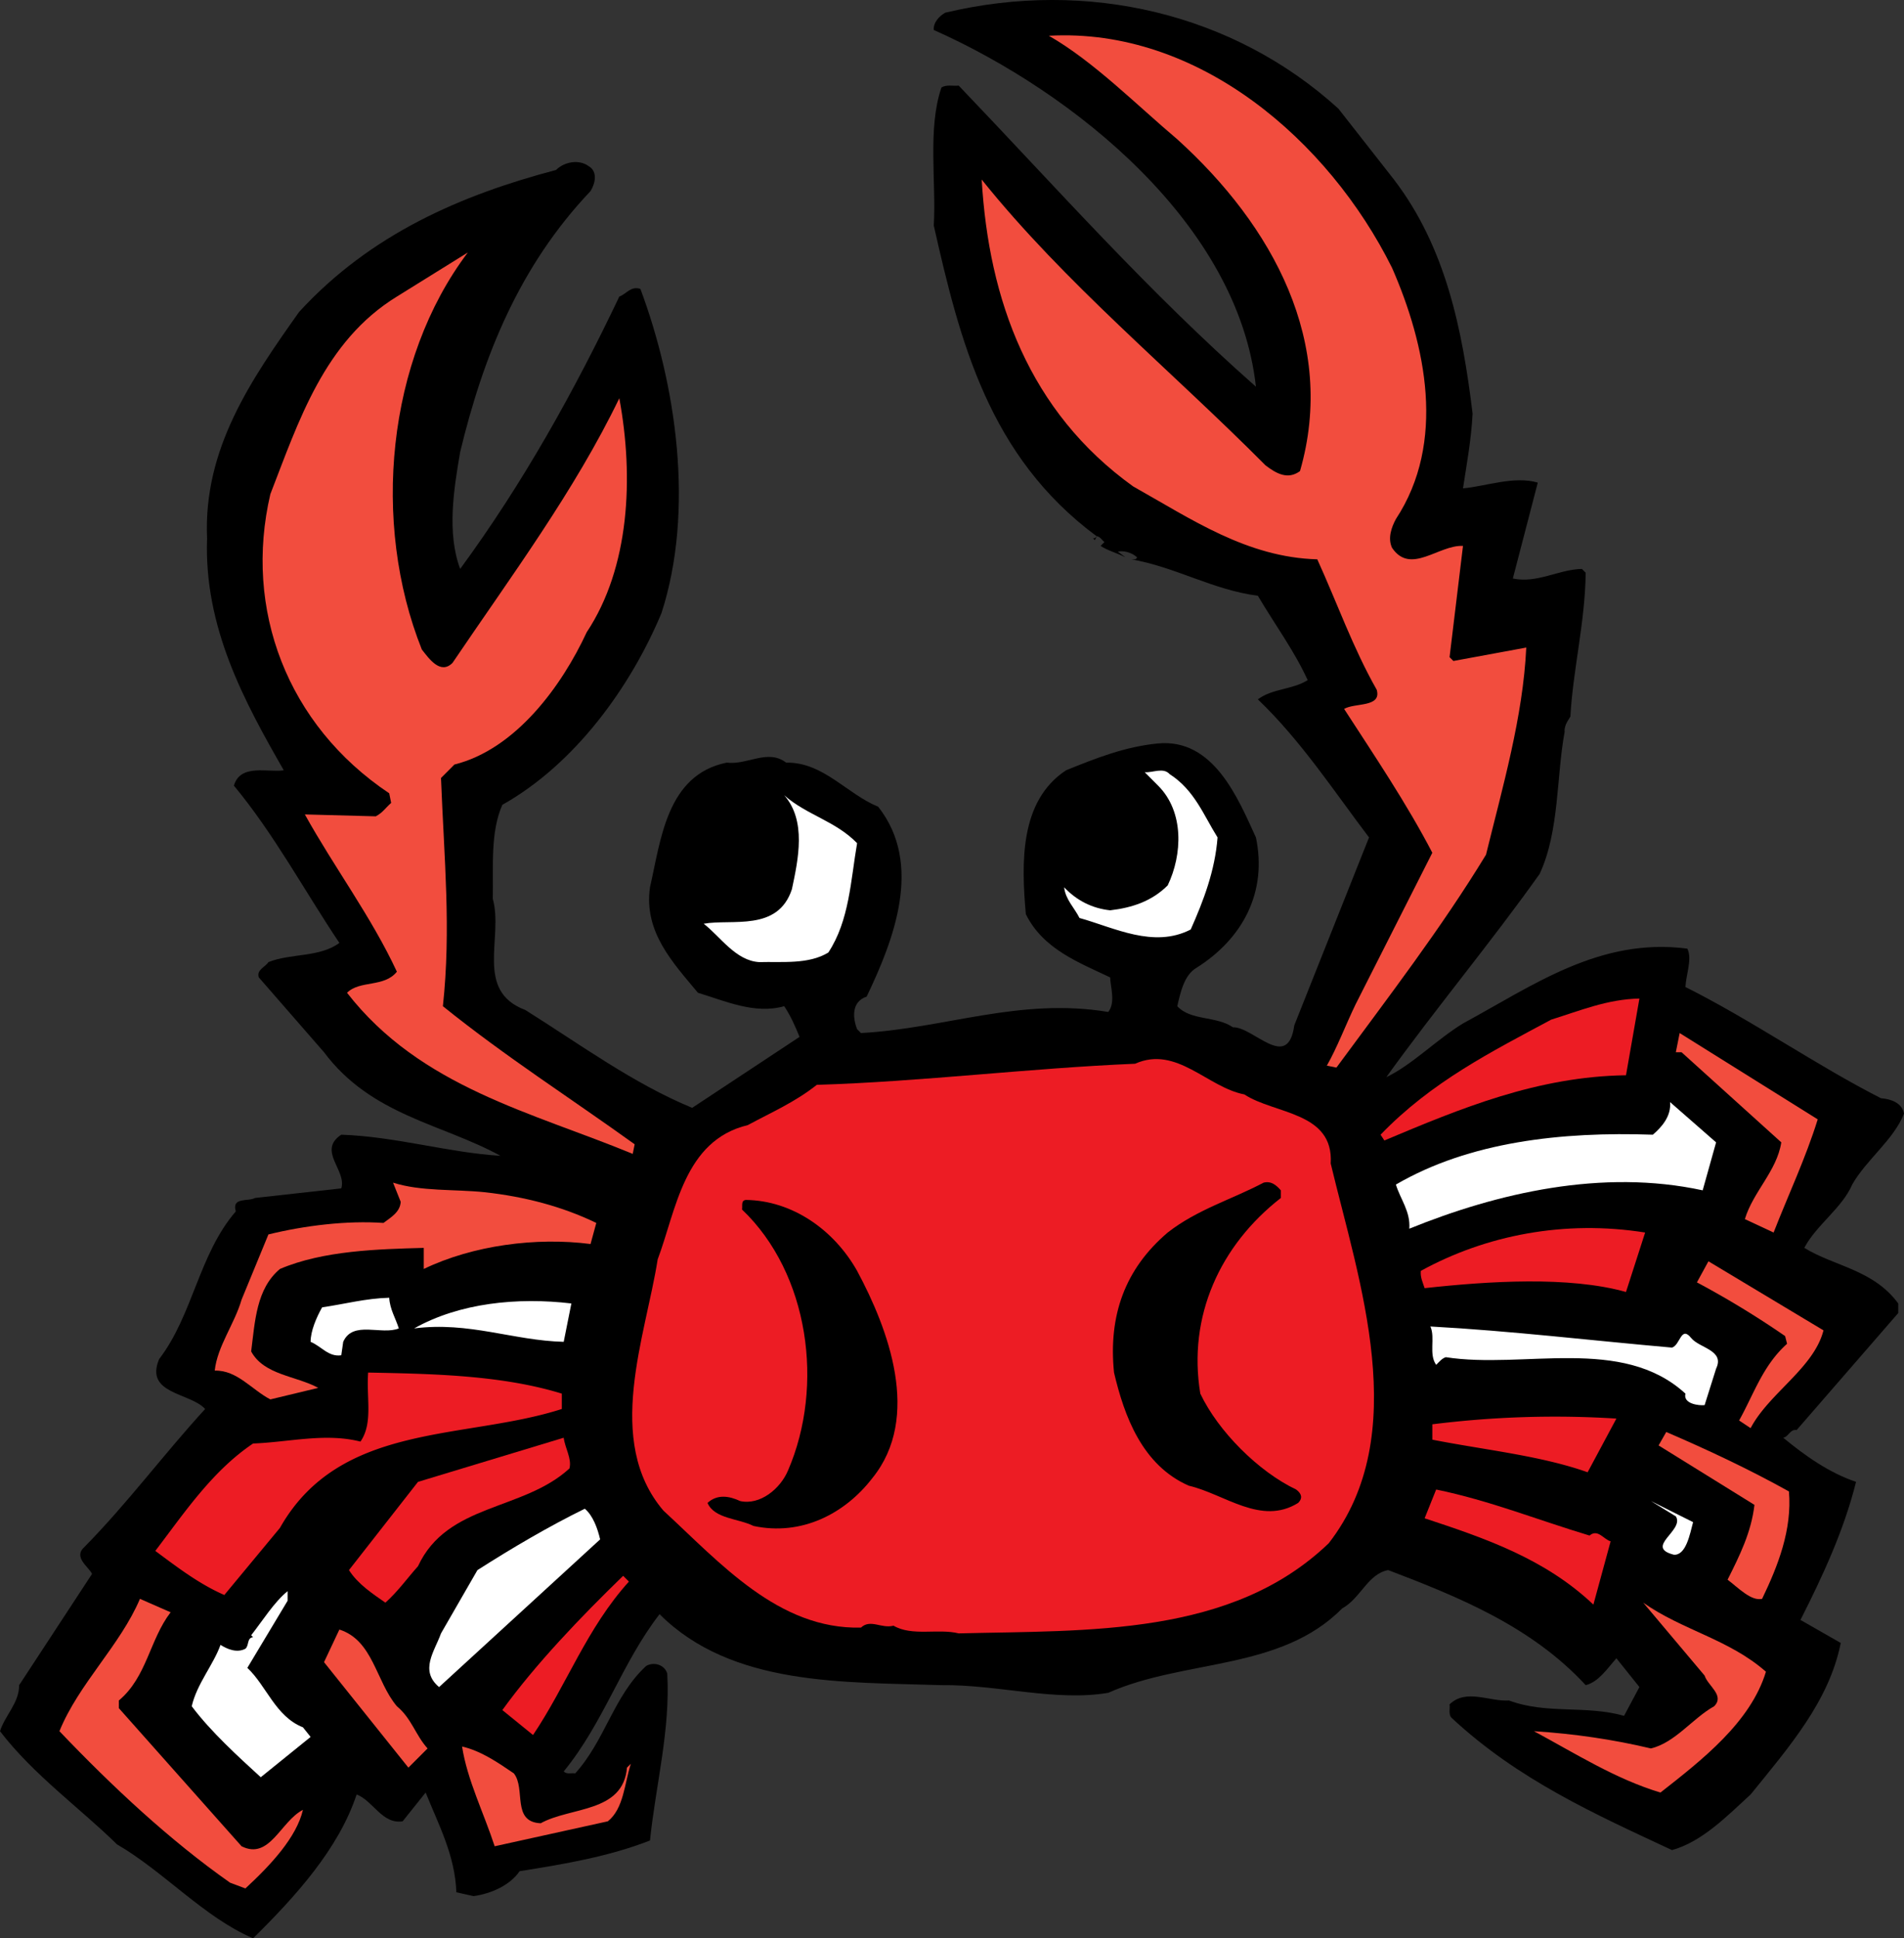 <svg xmlns="http://www.w3.org/2000/svg" width="215.602" height="219.434"><rect width="100%" height="100%" fill="#333333" stroke="none"/><path d="M157.848 20.329C163.71 28 165.59 37.266 166.75 46.82c-.145 2.895-.652 5.645-1.086 8.465 2.531-.215 5.79-1.445 8.469-.649l-2.824 10.856c2.75.578 5.14-1.016 7.816-1.086l.434.434c-.07 5.644-1.446 11-1.735 16.285-.144.289-.726.941-.652 1.738-.942 5.062-.578 11.215-2.824 16.066-5.5 7.743-11.797 15.27-17.368 23.016 2.895-1.375 5.715-4.273 8.684-6.082 7.89-4.27 15.488-9.77 25.402-8.469.582 1.16-.144 2.899-.214 4.344 7.527 3.766 14.761 8.832 22.144 12.594 1.086.074 2.387.508 2.606 1.738-1.157 2.965-4.27 5.211-5.864 8.031-1.156 2.68-4.05 4.559-5.425 7.168 3.402 2.098 7.816 2.457 10.636 6.293v1.086l-11.504 13.246c-.726-.144-.941.797-1.523.867 2.46 2.028 5.21 3.98 8.25 4.997-1.375 5.5-3.762 10.636-6.293 15.632 1.52.868 3.039 1.735 4.559 2.606-1.305 6.586-5.864 11.797-10.204 17.152-2.68 2.461-5.504 5.356-8.902 6.297-8.687-4.055-17.441-7.96-24.969-14.98-.363-.364-.148-1.016-.218-1.52 1.882-1.812 4.488-.293 6.73-.437 4.27 1.593 8.684.507 13.027 1.738l1.739-3.258-2.606-3.258c-1.086 1.23-2.027 2.68-3.476 3.043-6.153-6.66-14.403-9.988-22.364-13.027-2.316.433-3.113 3.183-5.21 4.34-7.02 7.093-17.876 5.718-26.489 9.554-6.008 1.012-12.45-.941-18.89-.867-11-.363-23.739.145-31.918-8.035-4.27 5.5-6.297 12.23-10.856 17.805.363.363.867.144 1.305.218 3.402-3.765 4.34-8.757 8.031-12.16.871-.508 2.102-.144 2.39.867.36 6.372-1.304 12.594-1.956 18.891-4.63 1.809-9.696 2.676-14.762 3.473-1.086 1.593-3.188 2.535-5.211 2.824l-1.953-.434c-.149-4.199-2.028-7.672-3.477-11.293-.867 1.086-1.738 2.172-2.605 3.258-2.317.363-3.328-2.316-5.211-3.039-2.028 6.152-6.95 11.578-11.723 16.285-5.574-2.39-10.062-7.527-15.418-10.64-4.125-4.055-9.48-7.887-13.242-12.809.578-1.812 2.168-3.187 2.168-5.21l8.254-12.595c-.363-.796-2.172-1.882-.871-3.039 4.851-4.922 8.976-10.496 13.68-15.632-1.739-1.883-6.876-1.668-5.211-5.649 3.835-4.992 4.488-11.867 8.683-16.719-.504-1.664 1.45-1.086 2.172-1.52l9.77-1.085c.652-2.024-2.75-4.27 0-6.078 6.226.218 12.09 2.027 18.023 2.39-6.586-3.62-14.621-4.562-19.977-11.726l-7.382-8.469c-.29-.867.726-1.156 1.086-1.734 2.535-1.016 5.793-.508 8.035-2.172-3.98-5.938-7.383-12.305-11.942-17.805.723-2.535 3.907-1.45 5.645-1.738-4.488-7.817-9.047-16.211-8.684-26.274-.437-10.129 4.992-17.949 10.422-25.617 8.106-8.832 18.383-13.246 29.094-16.07.941-.938 2.605-1.23 3.691-.434 1.012.578.793 1.883.215 2.825-8.105 8.54-12.156 18.747-14.761 29.527-.726 4.2-1.523 9.191 0 13.246 7.164-9.77 12.953-20.191 18.02-30.832.797-.29 1.305-1.23 2.387-.867 4.054 10.855 6.152 25.039 2.39 36.691-3.472 8.324-9.77 17.082-18.023 21.715-1.375 3.11-1.012 6.945-1.082 10.637 1.226 4.418-2.102 10.422 3.691 12.593 6.223 3.91 12.23 8.325 18.887 11.075l12.16-8.035c-.508-1.231-1.012-2.387-1.738-3.473-3.328.941-6.656-.578-9.77-1.52-2.824-3.402-6.152-6.875-5.43-11.941 1.231-5.356 1.883-12.738 8.688-14.113 2.387.289 4.633-1.594 6.73 0 4.196-.075 6.876 3.547 10.422 4.992 5.137 6.515 1.739 15.129-1.304 21.496-1.735.578-1.59 2.387-1.082 3.691l.433.434c9.48-.504 17.95-4.055 28.008-2.387.867-1.086.215-2.969.215-3.91-3.473-1.664-7.598-3.184-9.55-7.164-.509-5.79-.723-12.813 4.558-16.285 3.402-1.375 6.66-2.676 10.422-3.04 6.297-.577 9.047 6.223 11.074 10.641 1.3 6.153-1.45 11.434-6.73 14.762-1.376.797-1.813 2.754-2.173 4.344 1.52 1.664 4.415 1.086 6.297 2.387 2.317-.07 6.223 5.066 6.95-.215l8.464-21.278c-3.906-5.14-7.671-10.93-12.59-15.632 1.665-1.235 3.907-1.086 5.645-2.172-1.52-3.332-3.765-6.371-5.644-9.555-5.07-.652-9.336-3.258-14.332-4.125.218 0 .578.07.652-.219-.582-.578-1.594-.797-2.172-.648l.867.648c-.941-.504-1.953-.722-2.82-1.3l.433-.434c-.289-.219-.507-.652-.87-.652l-.215.433-.22-.219c.22.075.364-.14.434-.214-12.23-9.047-15.488-22.075-18.453-35.176.29-4.918-.722-11 .867-15.633.579-.36 1.305-.145 1.954-.215 11.218 11.723 21.425 23.305 33.656 34.086-2.028-18.383-20.555-33.289-36.477-40.383-.074-.867.653-1.594 1.301-1.957 16.07-3.836 32.645.074 44.512 10.86l6.297 8.03"/><path fill="#f24d3e" d="M157.629 30.317c3.836 8.758 6.152 19.758.437 28.445-.507.942-.941 2.168-.437 3.254 2.101 3.114 5.285-.359 8.035-.215l-1.52 12.594.434.434 8.25-1.52c-.363 7.817-2.676 15.778-4.558 23.45-5.067 8.324-11.075 16.136-16.938 24.101l-1.086-.219c1.16-2.027 2.172-4.703 3.258-6.945l8.687-17.156c-2.898-5.57-6.515-10.926-9.988-16.285 1.23-.723 4.27-.141 3.692-2.168-2.68-4.707-4.489-9.844-6.73-14.766-7.966-.219-14.259-4.559-20.845-8.25-11.797-8.469-16.36-21.133-17.156-34.742 9.41 11.726 21.426 21.57 32.137 32.351 1.23.942 2.531 1.664 3.906.653 4.2-14.547-3.11-27.793-13.895-37.563-4.632-3.906-9.48-8.828-14.546-11.722 16.933-.942 31.699 11.867 38.863 26.27M47.766 73.528c.797 1.012 2.097 2.895 3.472 1.52 6.66-9.844 13.825-19.47 18.89-29.965 1.665 8.972 1.161 19.18-3.69 26.488-2.82 6.082-8.032 13.246-14.981 14.98l-1.52 1.524c.36 9.262 1.157 17.078.215 25.836 7.094 5.719 14.477 10.422 21.715 15.633l-.219 1.086c-11.363-4.704-24.027-7.528-32.351-18.239 1.45-1.449 4.2-.578 5.644-2.386-2.894-6.227-7.09-11.801-10.421-17.805l8.035.215c.797-.434 1.011-.867 1.738-1.52l-.219-1.086c-11.578-7.742-16.5-20.843-13.46-33.87 3.183-8.18 6.077-17.298 14.327-22.364l8.036-4.992c-9.192 12.156-10.93 30.613-5.211 44.945"/><path fill="#fff" d="M137.871 94.805c-.289 3.762-1.59 7.164-3.039 10.422-4.2 2.168-8.684-.218-12.594-1.304-.578-1.157-1.59-2.098-1.738-3.473 1.45 1.52 3.188 2.387 5.21 2.605 2.462-.289 4.708-1.015 6.517-2.824 1.664-3.472 1.882-8.32-1.086-11.289l-1.52-1.52c.942.07 2.102-.581 2.824.215 2.82 1.813 3.836 4.633 5.426 7.168m-40.816.649c-.727 4.199-.871 8.758-3.258 12.379-2.246 1.375-5.285 1.011-7.817 1.086-2.68-.149-4.418-2.899-6.296-4.344 3.183-.578 8.394.941 9.988-3.91.723-3.403 1.664-7.742-.871-10.637 2.535 2.242 5.789 2.895 8.254 5.426"/><path fill="#ed1c24" d="M184.121 121.727c-10.062.145-18.746 3.762-27.36 7.383l-.433-.652c5.79-6.008 12.594-9.41 19.324-13.028 3.258-1.011 6.368-2.316 9.989-2.386l-1.52 8.683"/><path fill="#f24d3e" d="M205.832 126.72c-1.375 4.417-3.328 8.542-4.996 12.812l-3.254-1.52c.941-3.113 3.617-5.43 4.125-8.687l-11.293-10.203h-.648l.433-2.172 15.633 9.77"/><path fill="#ed1c24" d="M140.91 123.9c3.402 2.241 10.133 1.952 9.774 7.816 3.183 13.316 9.336 30.687-.22 42.988-11 10.57-27.21 9.844-41.905 10.207-2.317-.578-5.282.363-7.38-.871-1.374.363-2.605-.793-3.69.219-9.34.218-15.927-7.31-22.364-13.243-6.734-7.89-2.027-19.687-.652-28.445 2.097-5.574 2.964-13.46 10.203-15.2 2.68-1.445 5.355-2.605 7.816-4.558 11.942-.363 23.957-1.883 36.043-2.39 4.703-2.098 8.18 2.68 12.375 3.476"/><path fill="#fff" d="M192.805 134.755c-11.364-2.461-23.23.289-33.22 4.343.145-1.957-1.015-3.332-1.519-4.996 8.32-4.847 18.743-6.008 29.094-5.644 1.012-.867 2.098-2.098 1.953-3.692l5.211 4.559-1.52 5.43"/><path fill="#f24d3e" d="M54.93 134.973c4.488.504 8.687 1.59 12.593 3.473l-.652 2.387c-6.148-.797-13.316.144-18.887 2.824v-2.387c-5.14.145-11.363.29-16.285 2.387-2.68 2.242-2.824 5.934-3.258 9.336 1.45 2.68 5.067 2.75 7.598 4.125l-5.426 1.305c-2.101-1.086-3.765-3.332-6.297-3.258.29-2.75 2.243-5.285 3.04-8.035l3.039-7.383c4.125-1.012 8.902-1.59 13.027-1.301.871-.652 1.883-1.23 1.953-2.39l-.867-2.169c3.183 1.012 6.949.723 10.422 1.086"/><path d="M145.035 134.755v.867c-6.875 5.355-10.562 13.39-9.117 22.148 2.027 4.27 6.586 8.828 10.855 10.856.579.433.797.941.22 1.52-4.2 2.605-8.325-1.012-12.38-1.954-5.281-2.316-7.308-7.89-8.465-12.808-.652-6.446 1.23-11.727 6.079-15.852 3.328-2.606 7.308-3.766 10.855-5.645.871-.218 1.45.29 1.953.868m-47.98 9.117c3.543 6.59 7.308 16.574 1.734 23.453-3.11 4.05-8.035 6.586-13.46 5.426-1.74-.867-4.415-.797-5.212-2.606 1.086-1.011 2.461-.797 3.692-.215 2.242.504 4.558-1.379 5.43-3.476 4.124-9.55 2.386-22.29-5.216-29.528.075-.433-.144-1.015.438-1.085 5.281.07 9.984 3.402 12.594 8.03"/><path fill="#ed1c24" d="M184.121 146.262c-6.441-1.808-15.562-1.23-22.8-.433-.216-.653-.505-1.23-.434-1.957 7.383-4.051 16.285-5.79 25.402-4.34l-2.168 6.73"/><path fill="#f24d3e" d="M206.484 150.606c-1.086 4.27-6.152 7.09-8.25 11.07l-1.304-.867c1.664-2.968 2.68-6.222 5.43-8.683l-.22-.871a102.36 102.36 0 0 0-9.988-6.079l1.305-2.386 13.027 7.816"/><path fill="#fff" d="M45.16 150.387c-1.953.797-5.21-.941-6.297 1.52l-.218 1.52c-1.446.218-2.243-1.012-3.473-1.52 0-1.23.652-2.75 1.305-3.906 2.53-.364 4.918-1.016 7.597-1.086.07 1.3.723 2.316 1.086 3.472m18.672 1.52c-5.715-.145-10.71-2.316-16.934-1.52 5.137-2.894 11.723-3.546 17.801-2.824l-.867 4.344m125.5.653c.938-.29 1.012-2.536 2.168-1.087.941 1.157 3.836 1.375 2.824 3.473l-1.3 4.125c-.653.074-2.462-.145-2.172-1.3-7.168-6.587-18.313-2.75-27.141-4.126-.434.145-.727.508-1.086.867-.871-1.23-.074-3.039-.652-4.343 9.265.507 18.238 1.593 27.359 2.39"/><path fill="#ed1c24" d="M63.617 157.77v1.739c-11.004 3.542-25.117 1.445-31.918 13.46l-6.297 7.598c-2.824-1.23-5.285-3.11-7.816-4.992 3.258-4.27 6.441-9.047 11.074-12.16 4.05-.145 8.176-1.23 12.156-.215 1.45-2.102.653-4.922.871-7.816 7.31.144 15.126.289 21.93 2.386m116.16 8.903c-5.285-1.883-11.722-2.536-17.586-3.692v-1.738a111.395 111.395 0 0 1 20.844-.649l-3.258 6.079"/><path fill="#f24d3e" d="M202.574 168.844c.363 4.34-1.23 8.395-3.039 12.157-1.23.289-2.676-1.23-3.91-2.168 1.379-2.75 2.68-5.36 3.043-8.469l-10.856-6.73.868-1.52c4.703 2.023 9.336 4.195 13.894 6.73"/><path fill="#ed1c24" d="M64.484 166.239c-5.285 4.848-13.824 3.906-17.152 11.07-1.23 1.375-2.246 2.825-3.691 4.125-1.45-1.011-3.114-2.097-4.125-3.687l7.816-9.988 16.5-4.997c.145 1.16.941 2.391.652 3.477m115.508 7.598c.942-.797 1.594.433 2.39.652l-1.952 7.164c-5.5-5.21-12.305-7.527-19.11-9.77l1.305-3.257c6.008 1.23 11.578 3.472 17.367 5.21"/><path fill="#fff" d="M191.719 172.317c-.364 1.375-.797 3.766-2.172 3.692-3.402-.868 1.23-2.75.219-4.344l-2.825-1.735 4.778 2.387M67.957 174.27l-18.238 16.72c-2.242-1.883-.508-4.05.218-6.078l4.126-7.164c3.98-2.535 8.035-4.922 12.16-6.95.937.797 1.445 2.243 1.734 3.473"/><path fill="#ed1c24" d="M71.215 179.048c-4.778 5.285-7.02 11.652-10.856 17.37l-3.476-2.824c3.765-5.21 8.902-10.566 13.68-15.199l.652.653"/><path fill="#fff" d="m32.566 181.22-4.558 7.597c2.172 2.027 3.183 5.504 6.297 6.73l.867 1.087-5.645 4.562c-2.535-2.316-5.644-5.14-7.816-8.035.578-2.531 2.46-4.703 3.258-6.95.793.508 1.879.942 2.82.438.434-.363.145-1.23.871-1.305l-.219-.218c1.305-1.664 2.606-3.762 4.125-4.992v1.085"/><path fill="#f24d3e" d="M19.32 182.524c-2.386 3.11-2.675 7.309-5.86 9.985v.87l13.895 15.633c3.184 1.59 4.415-2.824 6.95-4.125-.727 3.11-3.621 6.223-6.516 8.899l-1.734-.649c-6.805-4.777-13.32-10.855-19.325-17.152 2.168-5.355 6.875-9.7 9.118-14.984l3.472 1.523m180.649 6.726c-1.735 5.72-7.239 9.989-11.942 13.68-5.066-1.52-9.625-4.414-14.328-6.945 4.559.29 8.973.938 13.242 1.953 2.75-.652 4.707-3.402 7.164-4.777 1.23-1.23-.722-2.317-1.082-3.473l-6.949-8.254c4.414 3.114 9.7 4.13 13.895 7.817M44.941 193.16c1.668 1.376 2.102 3.259 3.477 4.778l-2.172 2.172-9.555-11.941 1.739-3.692c3.836 1.23 4.125 5.864 6.511 8.684m13.247 7.601c1.374 1.735-.29 5.5 3.039 5.645 3.402-1.883 9.336-1.16 9.77-6.297l.437-.434c-.727 2.243-.797 5.063-2.606 6.512l-12.812 2.824c-1.23-3.765-3.114-7.527-3.692-11.293 2.172.508 4.055 1.813 5.864 3.043"/></svg>
